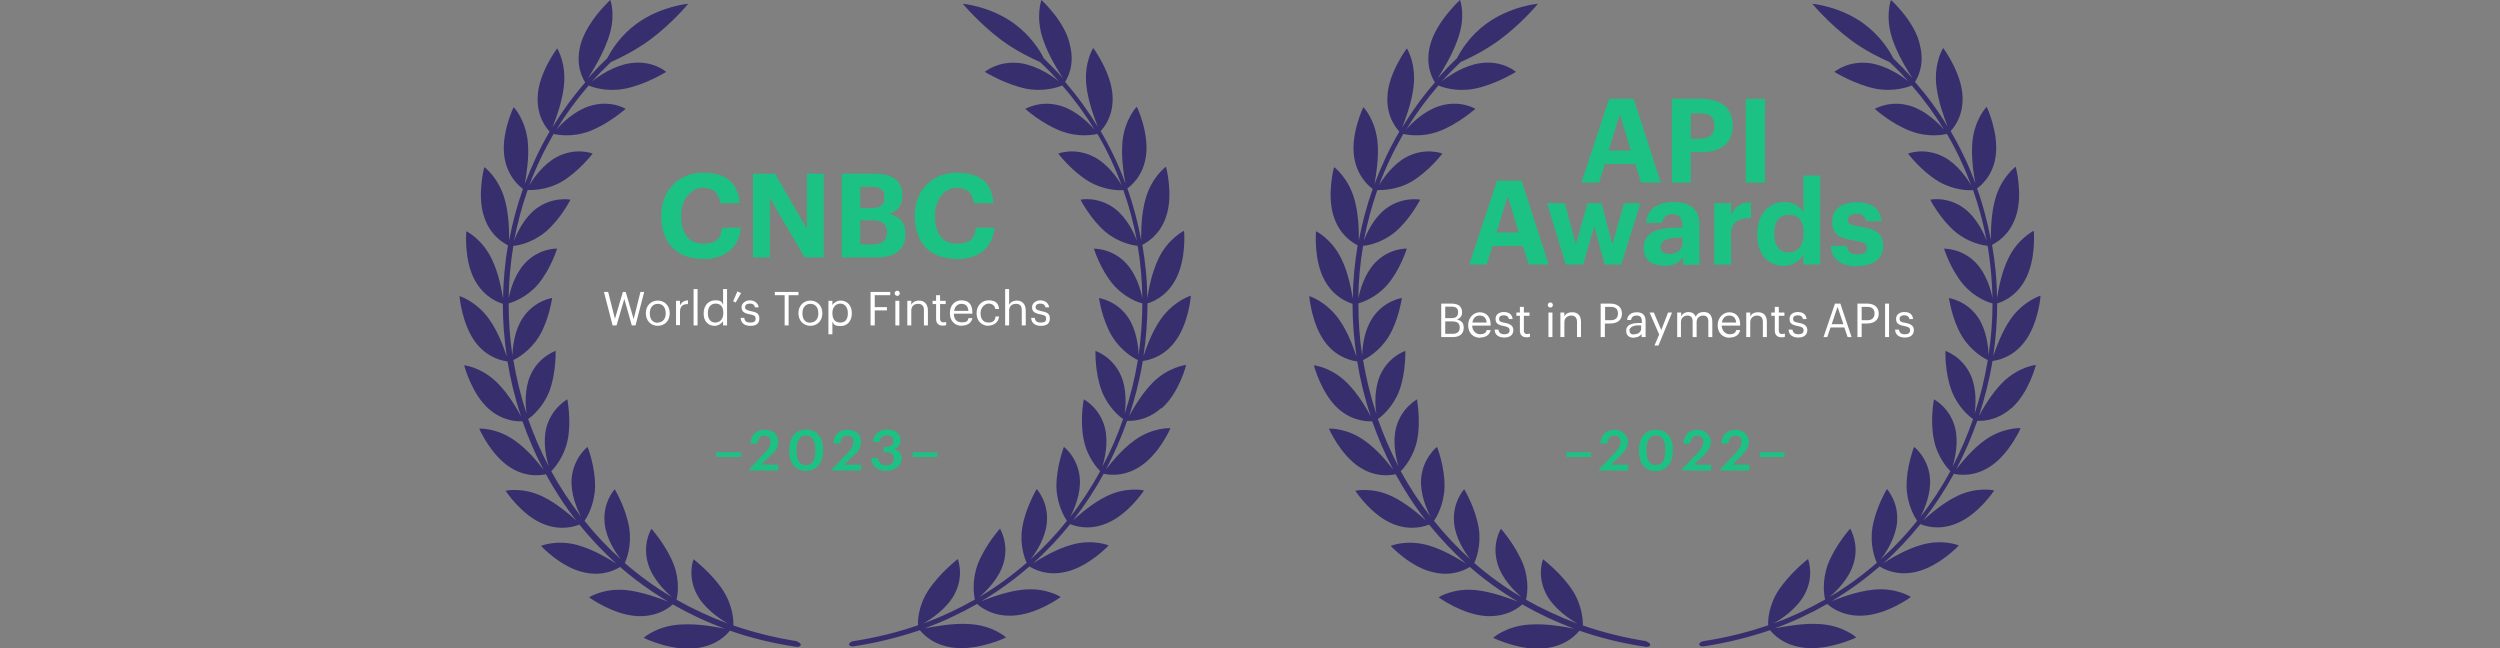 <?xml version="1.0" encoding="UTF-8"?>
<svg id="Layer_1" xmlns="http://www.w3.org/2000/svg" version="1.1" viewBox="0 0 1068 277">
  <rect x="0" y="0" width="1068" height="277" fill="#808080" stroke="none"/>
  <!-- Generator: Adobe Illustrator 29.3.1, SVG Export Plug-In . SVG Version: 2.1.0 Build 151)  -->
  <defs>
    <style>
      .st0 {
        fill: #372e6d;
      }

      .st1 {
        fill: #fff;
      }

      .st2 {
        fill: #1cc283;
      }
    </style>
  </defs>
  <path class="st0" d="M703.9,274c-9.8-1.5-19-3.8-27.7-6.8,0-1.5,0-8-4.3-14.8-4.9-7.6-12.7-13.4-12.7-13.5,0,0-2.9,7,1.5,15.2,3.2,5.9,9.8,10.4,13.2,12.3-7.8-2.9-15.1-6.3-22-10.2.4-1.5,1.6-7.9-1.2-15.1-3.2-8.2-9.5-15.2-9.5-15.2,0,0-4.1,6.4-1.4,15.1,1.9,6.3,7.3,11.7,10.2,14.1-7.3-4.3-14-9.2-20.2-14.6.7-1.4,3.1-7.4,1.9-15-1.4-8.6-6.2-16.5-6.2-16.5,0,0-5.2,5.6-4.3,14.5.6,6.5,4.7,12.7,7,15.5-5.7-5.1-10.9-10.6-15.6-16.5.9-1.2,4.3-6.8,4.5-14.4.2-8.6-3.2-17.2-3.2-17.2,0,0-6,4.6-6.8,13.5-.5,6.5,2.3,13.2,4.1,16.4-4.8-6.2-9.1-12.7-12.8-19.5,1.1-1.1,5.5-5.9,7-13.3,1.7-8.4-.2-17.4,0-17.4,0,0-6.7,3.5-9,12.1-1.6,6.3,0,13.4,1.1,16.7-3.5-6.6-6.4-13.4-8.9-20.4,1.3-.8,6.4-4.9,9.1-11.9,3-8,2.6-17.1,2.7-17.2,0,0-7.2,2.3-10.8,10.4-2.6,5.9-2.2,13.1-1.6,16.6-2.5-7.6-4.4-15.3-5.7-23.1,1.4-.6,7.1-3.7,11-10.1,4.4-7.3,5.5-16.4,5.6-16.4,0,0-7.5,1-12.5,8.4-3.6,5.3-4.4,12.5-4.5,16.1-1.1-7.3-1.6-14.7-1.6-22.2,1.5-.4,7.6-2.4,12.5-8.1,5.5-6.5,8.2-15.3,8.2-15.3,0,0-7.6-.3-13.7,6.2-4.4,4.7-6.4,11.7-7,15.1,0-7.5.8-15.1,2-22.5,1.5,0,7.9-1.1,13.7-5.9,6.5-5.5,10.7-13.8,10.7-13.8,0,0-7.4-1.5-14.6,3.8-5.2,3.9-8.3,10.5-9.5,13.8,1.4-7.3,3.3-14.6,5.8-21.7,1.5,0,8,.2,14.6-3.6,7.4-4.4,13.1-11.9,13.2-12,0,0-7.1-2.8-15.2,1.4-5.8,3-10.1,9.1-11.9,12.2,2.8-7.6,6.3-14.9,10.4-22,1.5.4,7.9,1.6,15.2-1.1,8.3-3.1,15.5-9.6,15.6-9.6,0,0-6.5-4-15.4-1.2-6.4,2-11.9,7.3-14.2,10.1,4-6.6,8.6-12.9,13.8-18.9,1.4.7,7.5,2.9,15.4,1.4,8.9-1.7,17.7-7.2,17.7-7.2,0,0-5.7-5.1-15.3-3.7-6.9,1-13.5,5.4-16.4,7.8,2.6-2.9,5.3-5.6,8.1-8.3,3.6-1.6,9.9-4.6,16.4-9.3,9.4-6.9,16.6-15.5,16.6-15.6,0,0-11.7,1-22,8.5-6.9,5-10.8,11.3-12.6,14.8-2.9,2.7-5.6,5.6-8.2,8.5,2.1-3.3,6.2-9.9,8.6-16.8,3.5-9.6,1-16.6.9-16.6,0,0-10.3,9.4-12.8,19.5-2.2,8.8,1.3,14.4,2.1,15.7-5.3,6.1-9.9,12.5-14,19.2,1.4-3.5,4.1-10.5,4.9-17.6,1.1-9.7-2.8-16.1-2.9-16.1,0,0-8,10.6-8.3,20.7-.4,8.8,4.1,13.7,5.1,14.8-4.2,7.2-7.7,14.7-10.6,22.4.6-3.6,1.9-10.9,1.3-17.8-.9-9.6-6-15.1-6.1-15,0,0-5.5,11.5-3.9,21.4,1.4,8.6,6.7,12.6,7.9,13.5-2.5,7.2-4.5,14.5-5.9,22,0-3.6,0-11-1.9-17.6-2.6-9.2-8.6-13.7-8.7-13.7,0,0-3.3,12.1,0,21.5,2.8,8.2,8.8,11.2,10.1,11.9-1.3,7.6-2,15.2-2.1,22.8-.6-3.6-1.8-10.8-4.8-16.9-4.1-8.6-10.8-11.9-10.9-11.9,0,0-1.1,12.4,3.7,21,4.2,7.6,10.5,9.5,11.9,10,0,7.5.6,15.1,1.7,22.5-1.2-3.4-3.5-10.3-7.5-15.9-5.5-7.7-12.6-9.9-12.7-9.9,0,0,1,12.3,7.1,20.1,5.3,6.7,11.9,7.6,13.4,7.8,1.3,8,3.2,15.8,5.8,23.5-1.7-3.2-5.3-9.5-10.1-14.3-6.7-6.7-14.1-7.6-14.2-7.5,0,0,3.1,12,10.4,18.5,6.4,5.7,13,5.4,14.5,5.4,2.5,7.1,5.5,14.1,9,20.7-2.2-2.9-6.7-8.6-12.3-12.5-7.7-5.5-15.1-5.1-15.2-5.1,0,0,4.9,11.3,13.3,16.6,7.2,4.6,13.7,3.2,15.2,2.9,3.8,6.9,8.1,13.6,13,19.8-2.7-2.4-8.2-7.3-14.4-10.3-8.5-4.1-15.8-2.5-15.8-2.4,0,0,6.8,10.4,16,14.1,8,3.3,14.2.8,15.5.3,4.8,5.9,10.1,11.6,15.8,16.7-3.2-2-9.5-5.9-16.1-7.8-9.2-2.7-16.1.2-16.1.2,0,0,8.5,9.2,18.3,11.3,8.5,2,14.2-1.5,15.5-2.3,6.3,5.5,13.1,10.4,20.5,14.8-3.6-1.4-10.8-4.1-17.8-4.9-9.7-1-16,3-16,3.1,0,0,10.3,7.5,20.6,8,9,.4,14-4,15.1-5,7,4,14.4,7.5,22.3,10.4-4-.8-11.8-2.3-19.1-1.8-10,.6-15.6,5.6-15.6,5.7,0,0,11.9,5.8,22.4,4.4,9.2-1.1,13.5-6.3,14.4-7.5,8.8,3.1,18.2,5.4,28.2,6.9,1.1.2,2-.2,2.1-.8,0-.6-.7-1.2-1.8-1.4"/>
  <g>
    <path class="st0" d="M859.3,174.4c7.4-6.5,10.5-18.5,10.4-18.5,0,0-7.5.8-14.2,7.5-4.8,4.8-8.4,11.2-10.1,14.3,2.5-7.7,4.5-15.5,5.8-23.5,1.5-.2,8.1-1.1,13.4-7.8,6.2-7.7,7.2-20.1,7.1-20.1,0,0-7.2,2.2-12.7,9.9-3.9,5.6-6.3,12.5-7.5,15.9,1.1-7.4,1.7-15,1.7-22.5,1.4-.4,7.8-2.4,11.9-10,4.8-8.6,3.8-21.1,3.7-21,0,0-6.8,3.3-10.9,11.9-3,6.2-4.2,13.4-4.8,16.9,0-7.6-.8-15.3-2.1-22.8,1.3-.7,7.3-3.7,10.1-11.9,3.3-9.4,0-21.6,0-21.5,0,0-6.1,4.4-8.7,13.7-1.9,6.6-1.9,14-1.9,17.6-1.4-7.4-3.3-14.8-5.9-22,1.2-.9,6.6-4.9,7.9-13.5,1.6-9.9-3.8-21.5-3.8-21.4,0,0-5.2,5.4-6.1,15-.6,6.9.6,14.2,1.3,17.8-2.8-7.7-6.4-15.2-10.6-22.4,1-1.1,5.5-6,5.1-14.8-.4-10.1-8.3-20.8-8.3-20.7,0,0-4,6.4-2.9,16.1.8,7,3.5,14.1,4.9,17.6-4-6.7-8.7-13.1-14-19.2.8-1.3,4.3-6.9,2.1-15.7-2-9.9-12.3-19.3-12.4-19.3,0,0-2.6,7,.6,16.6,2.3,6.9,6.5,13.6,8.6,16.8-2.6-2.9-5.3-5.7-8.2-8.5-1.7-3.5-5.7-9.7-12.6-14.8-10.3-7.5-22.1-8.5-22-8.5,0,0,7.2,8.6,16.6,15.6,6.4,4.7,12.8,7.7,16.4,9.3,2.9,2.7,5.6,5.5,8.1,8.3-2.9-2.4-9.5-6.8-16.4-7.8-9.6-1.3-15.3,3.8-15.3,3.7,0,0,8.8,5.4,17.7,7.2,7.9,1.5,14-.8,15.4-1.4,5.2,6,9.8,12.3,13.8,18.9-2.4-2.8-7.8-8.1-14.2-10.1-8.9-2.8-15.4,1.3-15.4,1.2,0,0,7.3,6.6,15.6,9.6,7.3,2.7,13.7,1.5,15.2,1.1,4.2,7.1,7.6,14.5,10.4,22-1.8-3.1-6-9.2-11.8-12.2-8.1-4.2-15.2-1.4-15.2-1.4,0,0,5.7,7.6,13.2,12,6.6,3.8,13.1,3.8,14.6,3.6,2.5,7.1,4.4,14.3,5.8,21.7-1.2-3.3-4.3-9.9-9.5-13.8-7.2-5.4-14.6-3.8-14.6-3.8,0,0,4.2,8.3,10.8,13.8,5.8,4.8,12.2,5.8,13.7,5.9,1.3,7.4,1.9,15,2.1,22.5-.6-3.5-2.6-10.5-7-15.1-6.1-6.5-13.7-6.1-13.7-6.2,0,0,2.7,8.8,8.2,15.3,4.9,5.7,11,7.8,12.5,8.1,0,7.4-.6,14.8-1.7,22.2,0-3.5-.9-10.8-4.4-16.1-5-7.4-12.5-8.3-12.5-8.4,0,0,1.2,9.1,5.6,16.4,3.9,6.4,9.6,9.5,11,10.1-1.3,7.8-3.2,15.6-5.7,23.1.6-3.5,1-10.8-1.6-16.6-3.6-8.1-10.9-10.4-10.8-10.4,0,0-.4,9.1,2.7,17.2,2.7,7,7.8,11.1,9.1,11.9-2.4,7-5.4,13.9-8.8,20.4,1.1-3.4,2.7-10.5,1.1-16.7-2.2-8.6-9-12.1-9-12.1,0,0-1.8,9,0,17.4,1.5,7.4,5.9,12.2,7,13.3-3.7,6.8-8,13.4-12.8,19.5,1.7-3.1,4.6-9.9,4.1-16.4-.7-8.9-6.8-13.5-6.8-13.5,0,0-3.4,8.6-3.2,17.2.2,7.6,3.6,13.1,4.5,14.4-4.7,5.9-9.9,11.4-15.6,16.5,2.3-2.8,6.3-9.1,7-15.6.9-9-4.4-14.5-4.3-14.5,0,0-4.8,7.9-6.2,16.5-1.2,7.6,1.2,13.6,1.9,15-6.2,5.4-12.9,10.3-20.2,14.6,2.9-2.4,8.3-7.8,10.2-14.1,2.7-8.7-1.5-15.1-1.4-15.1,0,0-6.3,7-9.5,15.2-2.7,7.3-1.6,13.7-1.2,15.1-6.9,3.9-14.2,7.4-22,10.2,3.5-1.9,10-6.4,13.2-12.3,4.4-8.2,1.4-15.2,1.5-15.2,0,0-7.7,5.9-12.7,13.5-4.3,6.7-4.5,13.2-4.3,14.8-8.7,3-17.9,5.3-27.7,6.8-1.1.2-1.8.8-1.8,1.4s1,1,2.1.8c9.9-1.5,19.3-3.9,28.2-6.9.9,1.2,5.2,6.4,14.4,7.5,10.6,1.3,22.6-4.4,22.4-4.4,0,0-5.5-5.1-15.6-5.7-7.2-.5-15.1,1.1-19.1,1.8,7.9-2.9,15.3-6.4,22.3-10.4,1.1,1,6.2,5.4,15.1,5,10.3-.4,20.7-7.9,20.6-8,0,0-6.3-4.1-16-3.1-7,.7-14.2,3.5-17.8,4.9,7.4-4.4,14.2-9.4,20.5-14.8,1.3.8,7,4.3,15.5,2.3,9.8-2.2,18.4-11.3,18.3-11.3,0,0-6.9-2.9-16.1-.2-6.6,1.9-13,5.8-16.1,7.8,5.8-5.2,11-10.8,15.8-16.7,1.4.6,7.6,3,15.5-.3,9.2-3.7,16.1-14.1,16-14.1,0,0-7.3-1.7-15.8,2.4-6.2,3-11.6,7.8-14.4,10.3,4.9-6.3,9.2-12.9,13-19.8,1.4.3,7.9,1.7,15.2-2.9,8.3-5.2,13.4-16.6,13.3-16.6,0,0-7.5-.4-15.2,5.1-5.6,4-10.1,9.7-12.3,12.5,3.5-6.7,6.5-13.6,9-20.7,1.5,0,8.1.3,14.5-5.4h.2Z"/>
    <path class="st2" d="M675.5,78h7.6l2.5-7.9h13l2.5,7.9h8.4l-11.6-35.8h-10.5l-11.8,35.8h-.1ZM692,48.8l4.7,15.5h-9.5s4.8-15.5,4.8-15.5ZM714.3,78h8v-13h4.5c8.2,0,13.4-3.6,13.4-11.2v-.2c0-7.6-5-11.4-13.7-11.4h-12.3v35.8h0ZM722.3,59.3v-10.9h4.1c3.9,0,6,1.5,6,5.3v.2c0,3.5-2.1,5.4-6,5.4,0,0-4.1,0-4.1,0ZM745.8,78h8.2v-35.8h-8.2v35.8ZM627.5,113h7.6l2.5-7.9h13l2.5,7.9h8.5l-11.6-35.8h-10.5l-11.8,35.8h-.2ZM644.1,83.8l4.7,15.5h-9.5l4.8-15.5ZM669.1,113h7.2l4.8-16.4,4.4,16.4h7.1l8.2-26.2h-7l-5,17.6-4.6-17.6h-6l-5,17.6-4.7-17.6h-7.6l8,26.2h.2ZM711.1,113.6c4.1,0,6.4-1.6,7.9-3.7v3.2h7v-17.1c0-7.1-4.5-9.7-11-9.7s-11.3,2.8-11.8,8.9h6.9c.3-2.2,1.6-3.7,4.4-3.7s4.2,1.7,4.2,4.8v1h-2.9c-8,0-13.6,2.3-13.6,8.4s4,7.8,8.8,7.8h0ZM713.2,108.5c-2.7,0-3.8-1.2-3.8-3.2s2.4-3.7,6.6-3.7h2.8v2.2c0,2.9-2.4,4.7-5.6,4.7ZM732.3,113h7.2v-13.1c0-5,3.1-6.8,8.5-6.7v-6.8c-4.2,0-6.8,1.9-8.5,5.4v-5h-7.2v26.2ZM762,113.6c3.8,0,7-2.2,8.4-4.9v4.3h7.2v-38h-7.2v15.8c-1.5-2.7-4-4.5-8.2-4.5-6.5,0-11.5,5.1-11.5,13.7v.4c0,8.7,5,13.2,11.4,13.2h-.1ZM764.1,107.9c-3.6,0-6.1-2.6-6.1-7.8v-.4c0-5.2,2.2-7.9,6.3-7.9s6.2,2.6,6.2,7.8v.4c0,5.3-2.7,7.8-6.5,7.8h0ZM793.5,113.6c6.9,0,11-3,11-8.6s-3.6-7.2-10.1-8.2c-3.8-.6-5-1.2-5-2.8s1.3-2.7,3.7-2.7,3.7,1,4.1,3.2h6.6c-.6-6-5-8.1-10.8-8.1s-10.3,2.7-10.3,8.2,2.7,7.1,9.6,8.2c3.8.5,5.3,1.3,5.3,3.1s-1.3,2.8-4.1,2.8-4.3-1.3-4.6-3.7h-6.8c.2,5.6,4.3,8.8,11.4,8.8v-.2Z"/>
    <path class="st1" d="M615.7,144h4.9c2.9,0,4.7-1.3,4.7-4h0c0-1.9-.8-3-2.9-3.5,1.6-.6,2.2-1.7,2.2-3h0c0-2.9-1.9-3.8-4.6-3.8h-4.3v14.3h0ZM617.4,135.9v-4.9h2.6c2,0,2.9.7,2.9,2.3h0c0,1.8-.8,2.6-2.9,2.6h-2.6ZM617.4,142.6v-5.3h2.9c2.3,0,3.3.8,3.3,2.6h0c0,1.8-1,2.7-3,2.7h-3.2ZM632.3,144.2c2.4,0,4.1-1.1,4.5-3.2h-1.7c-.2,1.2-1.2,1.8-2.8,1.8s-3.3-1.3-3.4-3.7h7.9v-.5c0-3.7-2.3-5.2-4.7-5.2s-4.9,2.2-4.9,5.4v.2c0,3.2,2.1,5.3,5.1,5.3h0ZM629,137.8c.3-1.9,1.4-3,3.1-3s2.8.9,3,3h-6.1ZM642.7,144.2c2.5,0,3.8-1.3,3.8-3.2s-1.5-2.7-3.7-3.1c-1.9-.3-2.4-.7-2.4-1.7s.8-1.5,2-1.5,2,.5,2.2,1.6h1.6c-.3-2.3-1.9-3-3.8-3s-3.5,1-3.5,2.9.9,2.6,3.6,3.1c1.6.3,2.4.7,2.4,1.8s-.7,1.7-2.3,1.7-2.3-.8-2.5-2h-1.6c0,2.1,1.6,3.4,4.1,3.4h.1ZM652.2,144.1c.7,0,1.1-.1,1.4-.2v-1.4c-.4.1-.8.2-1.3.2-.8,0-1.3-.5-1.3-1.5v-6.3h2.4v-1.4h-2.4v-2.4h-1.7v2.4h-1.5v1.4h1.5v6.4c0,1.6.9,2.8,2.8,2.8h0ZM662.3,131.4c.6,0,1.1-.5,1.1-1.1s-.5-1.1-1.1-1.1-1.1.5-1.1,1.1.5,1.1,1.1,1.1ZM661.5,144h1.7v-10.5h-1.7v10.5ZM666.6,144h1.7v-6.3c0-1.9,1.4-2.9,2.9-2.9s2.5.8,2.5,2.7v6.5h1.7v-6.4c0-3-1.5-4.2-3.7-4.2s-2.9.9-3.4,1.8v-1.7h-1.7v10.5h0ZM683.9,144h1.7v-5.8h2.3c2.7,0,5-1.2,5-4.2h0c0-3.1-2.3-4.3-5-4.3h-4.1v14.3h0ZM685.7,136.8v-5.7h2.4c1.9,0,3.1.8,3.1,2.8h0c0,1.9-1.1,2.9-3.1,2.9h-2.4ZM698,144.2c1.5,0,2.5-.5,3.3-1.5v1.3h1.7v-6.9c0-2.9-1.8-3.7-3.8-3.7s-3.9.9-4.1,3.3h1.7c.2-1.3,1-1.9,2.4-1.9s2.2.7,2.2,2.4v.8h-1.5c-2.7,0-5.2.8-5.2,3.2s1.5,3.1,3.5,3.1h-.2ZM698.1,142.9c-1.5,0-2-.7-2-1.8s1.5-2.1,3.6-2.1h1.4v1.3c0,1.6-1.3,2.5-3.1,2.5h0ZM706.8,147.6h1.7l5.8-14.1h-1.7l-2.9,7.5-3.2-7.5h-1.8l4.1,9.4-2,4.7h0ZM716.4,144h1.7v-6.4c0-1.9,1.4-2.8,2.8-2.8s2.2.8,2.2,2.6v6.6h1.7v-6.4c0-1.9,1.4-2.8,2.8-2.8s2.2.8,2.2,2.6v6.6h1.7v-6.5c0-3-1.6-4.2-3.5-4.2s-2.9.6-3.6,2c-.5-1.4-1.7-2-3.1-2s-2.6.8-3.1,1.8v-1.6h-1.7v10.5h-.1ZM738.9,144.2c2.4,0,4.1-1.1,4.5-3.2h-1.7c-.2,1.2-1.2,1.8-2.8,1.8s-3.3-1.3-3.4-3.7h7.9v-.5c0-3.7-2.3-5.2-4.7-5.2s-4.9,2.2-4.9,5.4v.2c0,3.2,2.1,5.3,5.1,5.3h0ZM735.6,137.8c.3-1.9,1.4-3,3.1-3s2.8.9,3,3h-6.1ZM746,144h1.7v-6.3c0-1.9,1.4-2.9,2.9-2.9s2.5.8,2.5,2.7v6.5h1.7v-6.4c0-3-1.5-4.2-3.7-4.2s-2.9.9-3.4,1.8v-1.7h-1.7v10.5h0ZM761.1,144.1c.7,0,1.1-.1,1.4-.2v-1.4c-.4.1-.8.2-1.3.2-.8,0-1.3-.5-1.3-1.5v-6.3h2.4v-1.4h-2.4v-2.4h-1.7v2.4h-1.5v1.4h1.5v6.4c0,1.6.9,2.8,2.8,2.8h0ZM768.3,144.2c2.5,0,3.8-1.3,3.8-3.2s-1.5-2.7-3.7-3.1c-1.9-.3-2.4-.7-2.4-1.7s.8-1.5,2-1.5,2,.5,2.2,1.6h1.6c-.3-2.3-1.9-3-3.8-3s-3.5,1-3.5,2.9.9,2.6,3.6,3.1c1.6.3,2.4.7,2.4,1.8s-.7,1.7-2.3,1.7-2.3-.8-2.5-2h-1.6c0,2.1,1.6,3.4,4.1,3.4h.1ZM779,144h1.6l1.4-4.1h5.9l1.4,4.1h1.7l-4.8-14.3h-2.3l-4.9,14.3h0ZM785,131.1l2.5,7.4h-5l2.5-7.4ZM793.6,144h1.7v-5.8h2.3c2.7,0,5-1.2,5-4.2h0c0-3.1-2.3-4.3-5-4.3h-4.1v14.3h0ZM795.3,136.8v-5.7h2.4c1.9,0,3.1.8,3.1,2.8h0c0,1.9-1.1,2.9-3.1,2.9h-2.4ZM805.3,144h1.7v-14.3h-1.7v14.3ZM813.8,144.2c2.5,0,3.8-1.3,3.8-3.2s-1.5-2.7-3.7-3.1c-1.9-.3-2.4-.7-2.4-1.7s.8-1.5,2-1.5,2,.5,2.2,1.6h1.6c-.3-2.3-1.9-3-3.8-3s-3.5,1-3.5,2.9.9,2.6,3.6,3.1c1.6.3,2.4.7,2.4,1.8s-.7,1.7-2.3,1.7-2.3-.8-2.5-2h-1.6c0,2.1,1.6,3.4,4.1,3.4h.1Z"/>
    <path class="st2" d="M669.1,195.2h10.6v-2h-10.6v2ZM683.2,201h12.4v-2.5h-7.3l3.8-3.7c2-2,3.4-3.9,3.4-6.1s-2.1-5.1-5.7-5.1-5.9,2.2-6.1,5.9h2.9c.3-2.4,1.4-3.4,3.1-3.4s2.6,1,2.6,2.6-1,3.1-2.6,4.9l-6.5,6.8v.6h0ZM707.4,201.2c4.5,0,7.2-3.3,7.2-8.4v-.9c0-5.2-2.8-8.3-7.2-8.3s-7.2,3.2-7.2,8.4v.9c0,5.2,2.8,8.4,7.2,8.4h0ZM707.5,198.7c-2.6,0-4.1-2-4.1-5.9v-.9c0-3.8,1.4-5.9,4-5.9s4,2.2,4,5.9v.8c0,3.9-1.3,5.9-3.9,5.9h0ZM718.6,201h12.4v-2.5h-7.3l3.8-3.7c2-2,3.4-3.9,3.4-6.1s-2.1-5.1-5.7-5.1-5.9,2.2-6.1,5.9h2.9c.3-2.4,1.4-3.4,3.1-3.4s2.6,1,2.6,2.6-1,3.1-2.6,4.9l-6.5,6.8v.6h0ZM734.9,201h12.4v-2.5h-7.3l3.8-3.7c2-2,3.4-3.9,3.4-6.1s-2.1-5.1-5.7-5.1-5.9,2.2-6.1,5.9h2.9c.3-2.4,1.4-3.4,3.1-3.4s2.6,1,2.6,2.6-1,3.1-2.6,4.9l-6.5,6.8v.6h0ZM751.7,195.2h10.6v-2h-10.6v2Z"/>
    <path class="st0" d="M341,274c-9.8-1.5-19-3.8-27.7-6.8.1-1.5,0-8-4.3-14.8-4.9-7.6-12.7-13.4-12.7-13.5,0,0-2.9,7,1.5,15.2,3.2,5.9,9.8,10.4,13.2,12.3-7.8-2.9-15.1-6.3-22-10.2.4-1.5,1.6-7.9-1.2-15.1-3.2-8.2-9.5-15.2-9.5-15.2,0,0-4.1,6.4-1.4,15.1,1.9,6.3,7.3,11.7,10.2,14.1-7.3-4.3-14-9.2-20.2-14.6.7-1.4,3.1-7.4,1.9-15-1.4-8.6-6.2-16.5-6.2-16.5,0,0-5.2,5.6-4.3,14.5.6,6.5,4.7,12.7,7,15.5-5.7-5.1-10.9-10.6-15.6-16.5.9-1.2,4.3-6.8,4.5-14.4.2-8.6-3.2-17.2-3.2-17.2,0,0-6,4.6-6.8,13.5-.5,6.5,2.3,13.2,4.1,16.4-4.8-6.2-9.1-12.7-12.8-19.5,1.1-1.1,5.5-5.9,7-13.3,1.7-8.4-.2-17.4-.1-17.4,0,0-6.7,3.5-9,12.1-1.6,6.3,0,13.4,1.1,16.7-3.5-6.6-6.4-13.4-8.9-20.4,1.3-.8,6.4-4.9,9.1-11.9,3-8,2.6-17.1,2.7-17.2,0,0-7.2,2.3-10.8,10.4-2.6,5.9-2.2,13.1-1.6,16.6-2.5-7.6-4.4-15.3-5.7-23.1,1.4-.6,7.1-3.7,11-10.1,4.4-7.3,5.5-16.4,5.6-16.4,0,0-7.5,1-12.5,8.4-3.6,5.3-4.4,12.5-4.5,16.1-1.1-7.3-1.6-14.7-1.6-22.2,1.5-.4,7.6-2.4,12.5-8.1,5.5-6.5,8.2-15.3,8.2-15.3,0,0-7.6-.3-13.7,6.2-4.4,4.7-6.4,11.7-7,15.1.1-7.5.8-15.1,2-22.5,1.5,0,7.9-1.1,13.7-5.9,6.5-5.5,10.7-13.8,10.7-13.8,0,0-7.4-1.5-14.6,3.8-5.2,3.9-8.3,10.5-9.5,13.8,1.4-7.3,3.3-14.6,5.8-21.7,1.5,0,8,.2,14.6-3.6,7.4-4.4,13.1-11.9,13.2-12,0,0-7.1-2.8-15.2,1.4-5.8,3-10.1,9.1-11.9,12.2,2.8-7.6,6.3-14.9,10.4-22,1.5.4,7.9,1.6,15.2-1.1,8.3-3.1,15.5-9.6,15.6-9.6,0,0-6.5-4-15.4-1.2-6.4,2-11.9,7.3-14.2,10.1,4-6.6,8.6-12.9,13.8-18.9,1.4.7,7.5,2.9,15.4,1.4,8.9-1.7,17.7-7.2,17.7-7.2,0,0-5.7-5.1-15.3-3.7-6.9,1-13.5,5.4-16.4,7.8,2.6-2.9,5.3-5.6,8.1-8.3,3.6-1.6,9.9-4.6,16.4-9.3,9.4-6.9,16.6-15.5,16.6-15.6.1,0-11.7,1-22,8.5-6.9,5-10.8,11.3-12.6,14.8-2.9,2.7-5.6,5.6-8.2,8.5,2.1-3.3,6.2-9.9,8.6-16.8,3.5-9.6,1-16.6.9-16.6,0,0-10.3,9.4-12.8,19.5-2.2,8.8,1.3,14.4,2.1,15.7-5.3,6.1-9.9,12.5-14,19.2,1.4-3.5,4.1-10.5,4.9-17.6,1.1-9.7-2.8-16.1-2.9-16.1,0,0-8,10.6-8.3,20.7-.4,8.8,4.1,13.7,5.1,14.8-4.2,7.2-7.7,14.7-10.6,22.4.6-3.6,1.9-10.9,1.3-17.8-.9-9.6-6-15.1-6.1-15,0,0-5.5,11.5-3.9,21.4,1.4,8.6,6.7,12.6,7.9,13.5-2.5,7.2-4.5,14.5-5.9,22,0-3.6,0-11-1.9-17.6-2.6-9.2-8.6-13.7-8.7-13.7,0,0-3.3,12.1,0,21.5,2.8,8.2,8.8,11.2,10.1,11.9-1.3,7.6-2,15.2-2.1,22.8-.6-3.6-1.8-10.8-4.8-16.9-4.1-8.6-10.8-11.9-10.9-11.9,0,0-1.1,12.4,3.7,21,4.2,7.6,10.5,9.5,11.9,10,0,7.5.6,15.1,1.7,22.5-1.2-3.4-3.5-10.3-7.5-15.9-5.5-7.7-12.6-9.9-12.7-9.9,0,0,1,12.3,7.1,20.1,5.3,6.7,11.9,7.6,13.4,7.8,1.3,8,3.2,15.8,5.8,23.5-1.7-3.2-5.3-9.5-10.1-14.3-6.7-6.7-14.1-7.6-14.2-7.5,0,0,3.1,12,10.4,18.5,6.4,5.7,13,5.4,14.5,5.4,2.5,7.1,5.5,14.1,9,20.7-2.2-2.9-6.7-8.6-12.3-12.5-7.7-5.5-15.1-5.1-15.2-5.1,0,0,4.9,11.3,13.3,16.6,7.2,4.6,13.7,3.2,15.2,2.9,3.8,6.9,8.1,13.6,13,19.8-2.7-2.4-8.2-7.3-14.4-10.3-8.5-4.1-15.8-2.5-15.8-2.4,0,0,6.8,10.4,16,14.1,8,3.3,14.2.8,15.5.3,4.8,5.9,10.1,11.6,15.8,16.7-3.2-2-9.5-5.9-16.1-7.8-9.2-2.7-16.1.2-16.1.2,0,0,8.5,9.2,18.3,11.3,8.5,2,14.2-1.5,15.5-2.3,6.3,5.5,13.1,10.4,20.5,14.8-3.6-1.4-10.8-4.1-17.7-4.9-9.7-1-16,3-16,3.1-.1,0,10.3,7.5,20.6,8,9,.4,14-4,15.1-5,7,4,14.4,7.5,22.3,10.4-4-.8-11.8-2.3-19.1-1.8-10,.6-15.6,5.6-15.6,5.7-.1,0,11.9,5.8,22.4,4.4,9.2-1.1,13.5-6.3,14.4-7.5,8.8,3.1,18.2,5.4,28.2,6.9,1.1.2,2-.2,2.1-.8,0-.6-.7-1.2-1.8-1.4"/>
    <path class="st0" d="M496.3,174.4c7.4-6.5,10.5-18.5,10.4-18.5,0,0-7.5.8-14.2,7.5-4.8,4.8-8.4,11.2-10.1,14.3,2.5-7.7,4.5-15.5,5.8-23.5,1.5-.2,8.1-1.1,13.4-7.8,6.2-7.7,7.2-20.1,7.1-20.1,0,0-7.2,2.2-12.7,9.9-4,5.6-6.3,12.5-7.5,15.9,1.1-7.4,1.7-15,1.7-22.5,1.4-.4,7.8-2.4,11.9-10,4.8-8.6,3.8-21.1,3.7-21,0,0-6.8,3.3-10.9,11.9-3,6.2-4.2,13.4-4.8,16.9,0-7.6-.8-15.3-2.1-22.8,1.3-.7,7.3-3.7,10.1-11.9,3.3-9.4,0-21.6,0-21.5,0,0-6.1,4.4-8.7,13.7-1.9,6.6-1.9,14-1.9,17.6-1.4-7.4-3.3-14.8-5.9-22,1.2-.9,6.6-4.9,7.9-13.5,1.6-9.9-3.8-21.5-3.9-21.4,0,0-5.2,5.4-6.1,15-.6,6.9.6,14.2,1.3,17.8-2.8-7.7-6.4-15.2-10.6-22.4,1-1.1,5.5-6,5.1-14.8-.4-10.1-8.3-20.8-8.3-20.7,0,0-4,6.4-2.9,16.1.8,7,3.5,14.1,4.9,17.6-4.1-6.7-8.7-13.1-14-19.2.8-1.3,4.3-6.9,2.1-15.7-1.9-9.9-12.2-19.3-12.2-19.3,0,0-2.6,7,.6,16.6,2.3,6.9,6.5,13.6,8.6,16.8-2.6-2.9-5.4-5.7-8.2-8.5-1.7-3.5-5.7-9.7-12.6-14.8-10.3-7.5-22.1-8.5-22-8.5,0,0,7.2,8.6,16.6,15.6,6.4,4.7,12.8,7.7,16.4,9.3,2.9,2.7,5.6,5.5,8.1,8.3-2.9-2.4-9.5-6.8-16.4-7.8-9.6-1.3-15.3,3.8-15.3,3.7,0,0,8.8,5.4,17.7,7.2,7.9,1.5,14-.8,15.4-1.4,5.2,6,9.8,12.3,13.8,18.9-2.4-2.8-7.8-8.1-14.2-10.1-8.9-2.8-15.4,1.3-15.4,1.2,0,0,7.3,6.6,15.6,9.6,7.3,2.7,13.7,1.5,15.2,1.1,4.2,7.1,7.6,14.5,10.4,22-1.8-3.1-6-9.2-11.9-12.2-8.1-4.2-15.2-1.4-15.2-1.4,0,0,5.7,7.6,13.2,12,6.6,3.8,13.1,3.8,14.6,3.6,2.5,7.1,4.4,14.3,5.8,21.7-1.2-3.3-4.3-9.9-9.5-13.8-7.2-5.4-14.6-3.8-14.6-3.8,0,0,4.2,8.3,10.7,13.8,5.8,4.8,12.2,5.8,13.7,5.9,1.3,7.4,1.9,15,2,22.5-.6-3.5-2.6-10.5-7-15.1-6.1-6.5-13.7-6.1-13.7-6.2,0,0,2.7,8.8,8.2,15.3,4.9,5.7,11,7.8,12.5,8.1,0,7.4-.6,14.8-1.6,22.2,0-3.5-.9-10.8-4.4-16.1-5-7.4-12.5-8.3-12.5-8.4,0,0,1.2,9.1,5.6,16.4,3.9,6.4,9.6,9.5,11,10.1-1.3,7.8-3.2,15.6-5.7,23.1.6-3.5,1-10.8-1.6-16.6-3.6-8.1-10.9-10.4-10.8-10.4,0,0-.4,9.1,2.7,17.2,2.7,7,7.8,11.1,9.1,11.9-2.4,7-5.4,13.9-8.9,20.4,1.1-3.4,2.7-10.5,1.1-16.7-2.2-8.6-9-12.1-9-12.1,0,0-1.8,9,0,17.4,1.5,7.4,5.9,12.2,7,13.3-3.7,6.8-8,13.4-12.8,19.5,1.7-3.1,4.6-9.9,4.1-16.4-.7-8.9-6.8-13.5-6.8-13.5,0,0-3.3,8.6-3.2,17.2.2,7.6,3.6,13.1,4.5,14.4-4.7,5.9-9.9,11.4-15.6,16.5,2.3-2.8,6.4-9.1,7-15.6.9-9-4.4-14.5-4.3-14.5,0,0-4.8,7.9-6.2,16.5-1.2,7.6,1.2,13.6,1.9,15-6.2,5.4-12.9,10.3-20.2,14.6,2.9-2.4,8.3-7.8,10.2-14.1,2.7-8.7-1.5-15.1-1.4-15.1,0,0-6.3,7-9.5,15.2-2.7,7.3-1.6,13.7-1.2,15.1-6.9,3.9-14.2,7.4-22,10.2,3.5-1.9,10-6.4,13.2-12.3,4.4-8.2,1.4-15.2,1.5-15.2,0,0-7.7,5.9-12.7,13.5-4.3,6.7-4.5,13.2-4.3,14.8-8.7,3-17.9,5.3-27.7,6.8-1.1.2-1.8.8-1.8,1.4s1,1,2.1.8c9.9-1.5,19.3-3.9,28.2-6.9.9,1.2,5.2,6.4,14.4,7.5,10.6,1.3,22.6-4.4,22.4-4.4,0,0-5.5-5.1-15.6-5.7-7.2-.5-15.1,1.1-19.1,1.8,7.9-2.9,15.3-6.4,22.3-10.4,1.1,1,6.2,5.4,15.1,5,10.3-.4,20.7-7.9,20.6-8,0,0-6.3-4.1-16-3.1-7,.7-14.2,3.5-17.8,4.9,7.4-4.4,14.2-9.4,20.5-14.8,1.3.8,7,4.3,15.5,2.3,9.8-2.2,18.4-11.3,18.3-11.3,0,0-6.9-2.9-16.1-.2-6.6,1.9-13,5.8-16.1,7.8,5.8-5.2,11-10.8,15.8-16.7,1.4.6,7.6,3,15.5-.3,9.2-3.7,16.1-14.1,16-14.1,0,0-7.3-1.7-15.8,2.4-6.2,3-11.6,7.8-14.4,10.3,4.9-6.3,9.2-12.9,13-19.8,1.4.3,7.9,1.7,15.2-2.9,8.4-5.2,13.4-16.6,13.3-16.6,0,0-7.5-.4-15.2,5.1-5.6,4-10.1,9.7-12.3,12.5,3.5-6.7,6.5-13.6,9-20.7,1.5,0,8.1.3,14.5-5.4h.4Z"/>
    <path class="st2" d="M300.4,110.6c-11.7,0-17.9-7.2-17.9-18.2v-.4c0-10.8,7.6-18.2,17.7-18.2s15,4.2,15.8,13h-8.3c-.6-4.3-3-6.6-7.5-6.6s-9.2,4.4-9.2,11.8v.4c0,7.4,3.4,11.7,9.3,11.7s7.5-2.2,8.2-6.8h8c-.9,8.8-7.2,13.4-16.1,13.4h0ZM321.7,110v-35.8h9.4l13.6,23.6v-23.6h7.2v35.8h-8.1l-14.9-25.4v25.4h-7.2ZM359.6,110v-35.8h14.1c7.8,0,11.8,3.2,11.8,9.3v.2c0,3.8-1.8,6.5-5.8,7.7,4.6.9,7.1,3.6,7.1,8.4v.2c0,6.6-4.3,10-12.6,10h-14.7.1ZM367.5,88.9h4.9c3.9,0,5.4-1.4,5.4-4.6v-.2c0-3-1.7-4.3-5.5-4.3h-4.8v9.1h0ZM367.5,104.4h5.6c4,0,5.8-1.8,5.8-5.1v-.2c0-3.3-1.8-5-6.2-5h-5.2v10.2h0ZM408.7,110.6c-11.7,0-17.9-7.2-17.9-18.2v-.4c0-10.8,7.6-18.2,17.8-18.2s15,4.2,15.8,13h-8.3c-.6-4.3-3-6.6-7.5-6.6s-9.2,4.4-9.2,11.8v.4c0,7.4,3.4,11.7,9.3,11.7s7.6-2.2,8.2-6.8h8c-.9,8.8-7.2,13.4-16.1,13.4h0Z"/>
    <path class="st1" d="M261.7,139l-3.7-14.3h1.8l2.9,11.5,3.4-11.5h1.2l3.4,11.6,2.9-11.6h1.6l-3.7,14.3h-1.6l-3.2-11.3-3.3,11.3h-1.7ZM281,139.2c-3,0-5.1-2.3-5.1-5.3v-.2c0-3.1,2.2-5.3,5.1-5.3s5.1,2.2,5.1,5.3v.2c0,3.2-2.2,5.3-5.2,5.3h.1ZM281,137.8c2.1,0,3.4-1.6,3.4-3.9h0c0-2.6-1.3-4.1-3.4-4.1s-3.4,1.6-3.4,4v.2c0,2.4,1.3,3.9,3.4,3.9h0ZM288.8,139v-10.5h1.7v1.9c.7-1.2,1.6-2,3.4-2.1v1.6c-2.1,0-3.4.8-3.4,3.3v5.7h-1.7ZM296.3,139v-15.5h1.7v15.5h-1.7ZM305.3,139.2c-2.7,0-4.7-1.9-4.7-5.2v-.2c0-3.2,2-5.5,4.9-5.5s2.8.8,3.4,1.9v-6.7h1.7v15.5h-1.7v-1.8c-.6,1-2.1,2-3.6,2h0ZM305.5,137.8c1.9,0,3.5-1.3,3.5-4v-.2c0-2.7-1.3-3.9-3.3-3.9s-3.3,1.5-3.3,4v.2c0,2.6,1.4,3.9,3.2,3.9h-.1ZM314.2,129.2l-1-.5,1.8-4.2,1.6.7-2.3,4h-.1ZM320.5,139.2c-2.5,0-4-1.3-4.1-3.4h1.6c0,1.2.8,2,2.5,2s2.3-.5,2.3-1.7-.8-1.5-2.4-1.8c-2.7-.5-3.6-1.3-3.6-3.1s1.9-2.9,3.5-2.9,3.5.8,3.8,3h-1.6c-.2-1.1-.9-1.6-2.2-1.6s-2,.6-2,1.5.5,1.3,2.4,1.7c2.2.4,3.7.9,3.7,3.1s-1.3,3.2-3.8,3.2h-.1ZM335.2,139v-12.9h-4.2v-1.4h10.1v1.4h-4.2v12.9h-1.7,0ZM346.2,139.2c-3,0-5.1-2.3-5.1-5.3v-.2c0-3.1,2.2-5.3,5.1-5.3s5.1,2.2,5.1,5.3v.2c0,3.2-2.2,5.3-5.2,5.3h.1ZM346.2,137.8c2.1,0,3.4-1.6,3.4-3.9h0c0-2.6-1.3-4.1-3.4-4.1s-3.4,1.6-3.4,4v.2c0,2.4,1.3,3.9,3.4,3.9h0ZM353.9,142.6v-14.1h1.7v1.8c.6-1,2-1.9,3.5-1.9,2.7,0,4.8,2,4.8,5.3v.2c0,3.2-1.9,5.4-4.8,5.4s-2.9-.9-3.5-1.9v5.4h-1.7v-.2ZM359,137.8c2.1,0,3.2-1.4,3.2-3.9v-.2c0-2.6-1.5-4-3.2-4s-3.4,1.3-3.4,4v.2c0,2.7,1.4,3.9,3.4,3.9ZM371.9,139v-14.3h8.4v1.4h-6.6v5.1h5.2v1.4h-5.2v6.4h-1.8ZM383.3,126.4c-.6,0-1.1-.5-1.1-1.1s.5-1.1,1.1-1.1,1.1.5,1.1,1.1-.5,1.1-1.1,1.1ZM382.5,139v-10.5h1.7v10.5h-1.7ZM387.6,139v-10.5h1.7v1.7c.5-1,1.6-1.8,3.4-1.8s3.7,1.2,3.7,4.2v6.4h-1.7v-6.5c0-1.8-.8-2.7-2.5-2.7s-2.9,1-2.9,2.9v6.3h-1.7ZM402.7,139.1c-1.9,0-2.8-1.1-2.8-2.8v-6.4h-1.5v-1.4h1.5v-2.4h1.7v2.4h2.4v1.4h-2.4v6.3c0,1,.5,1.5,1.3,1.5s.9,0,1.3-.2v1.4c-.3.1-.7.2-1.4.2h0ZM410.9,139.2c-3,0-5.1-2.1-5.1-5.3v-.2c0-3.2,2-5.4,4.9-5.4s4.7,1.5,4.7,5.2v.5h-7.9c0,2.4,1.2,3.7,3.4,3.7s2.6-.6,2.8-1.8h1.7c-.4,2.1-2.1,3.2-4.5,3.2h0ZM407.6,132.8h6.1c-.2-2.2-1.3-3-3-3s-2.8,1.2-3.1,3ZM422.3,139.2c-2.9,0-5.1-2.1-5.1-5.3v-.2c0-3.2,2.3-5.4,5.1-5.4s4.2,1,4.5,3.7h-1.6c-.3-1.7-1.5-2.3-2.9-2.3s-3.4,1.5-3.4,4v.2c0,2.6,1.4,3.9,3.4,3.9s2.8-.9,3-2.6h1.5c-.2,2.3-2,3.9-4.6,3.9h0ZM429.4,139v-15.5h1.7v6.7c.5-1,1.6-1.8,3.4-1.8s3.7,1.2,3.7,4.2v6.4h-1.7v-6.5c0-1.8-.8-2.7-2.5-2.7s-2.9,1-2.9,2.9v6.3h-1.7ZM444.6,139.2c-2.5,0-4-1.3-4.1-3.4h1.6c0,1.2.8,2,2.5,2s2.3-.5,2.3-1.7-.8-1.5-2.4-1.8c-2.7-.5-3.6-1.3-3.6-3.1s1.9-2.9,3.5-2.9,3.5.8,3.8,3h-1.6c-.2-1.1-.9-1.6-2.2-1.6s-2,.6-2,1.5.5,1.3,2.4,1.7c2.2.4,3.7.9,3.7,3.1s-1.3,3.2-3.8,3.2h-.1Z"/>
    <path class="st2" d="M306,195.2v-2h10.6v2h-10.6ZM320.1,201v-.6l6.5-6.8c1.6-1.7,2.6-3.2,2.6-4.9s-.9-2.6-2.6-2.6-2.8,1-3.1,3.4h-2.9c.2-3.7,2.5-5.9,6.1-5.9s5.7,2,5.7,5.1-1.3,4.2-3.4,6.1l-3.8,3.7h7.3v2.5h-12.4,0ZM344.4,201.2c-4.4,0-7.2-3.2-7.2-8.4v-.9c0-5.2,2.9-8.4,7.2-8.4s7.2,3.2,7.2,8.3v.9c0,5.2-2.7,8.4-7.2,8.4h0ZM344.4,198.7c2.6,0,3.9-2,3.9-5.9v-.8c0-3.6-1.4-5.9-4-5.9s-4,2.1-4,5.9v.9c0,3.9,1.5,5.9,4.1,5.9h0ZM355.5,201v-.6l6.5-6.8c1.6-1.7,2.6-3.2,2.6-4.9s-.9-2.6-2.6-2.6-2.8,1-3.1,3.4h-2.9c.2-3.7,2.5-5.9,6.1-5.9s5.7,2,5.7,5.1-1.3,4.2-3.4,6.1l-3.8,3.7h7.3v2.5h-12.4,0ZM378.7,201.2c-4.1,0-6.3-2.3-6.5-5.5h2.9c.2,1.8,1.2,3.1,3.5,3.1s3.3-1.1,3.3-2.8-1-2.8-3.1-2.8h-1.3v-2.3h1.2c2,0,2.9-.9,2.9-2.5s-.9-2.4-2.7-2.4-3,1.1-3.2,2.8h-2.8c.2-3,2.4-5.3,6.1-5.3s5.7,2.1,5.7,4.6-1.1,3.1-2.8,3.7c2,.5,3.3,1.9,3.3,4.2s-2.5,5.1-6.4,5.1h-.1ZM389.9,195.2v-2h10.6v2h-10.6Z"/>
  </g>
</svg>